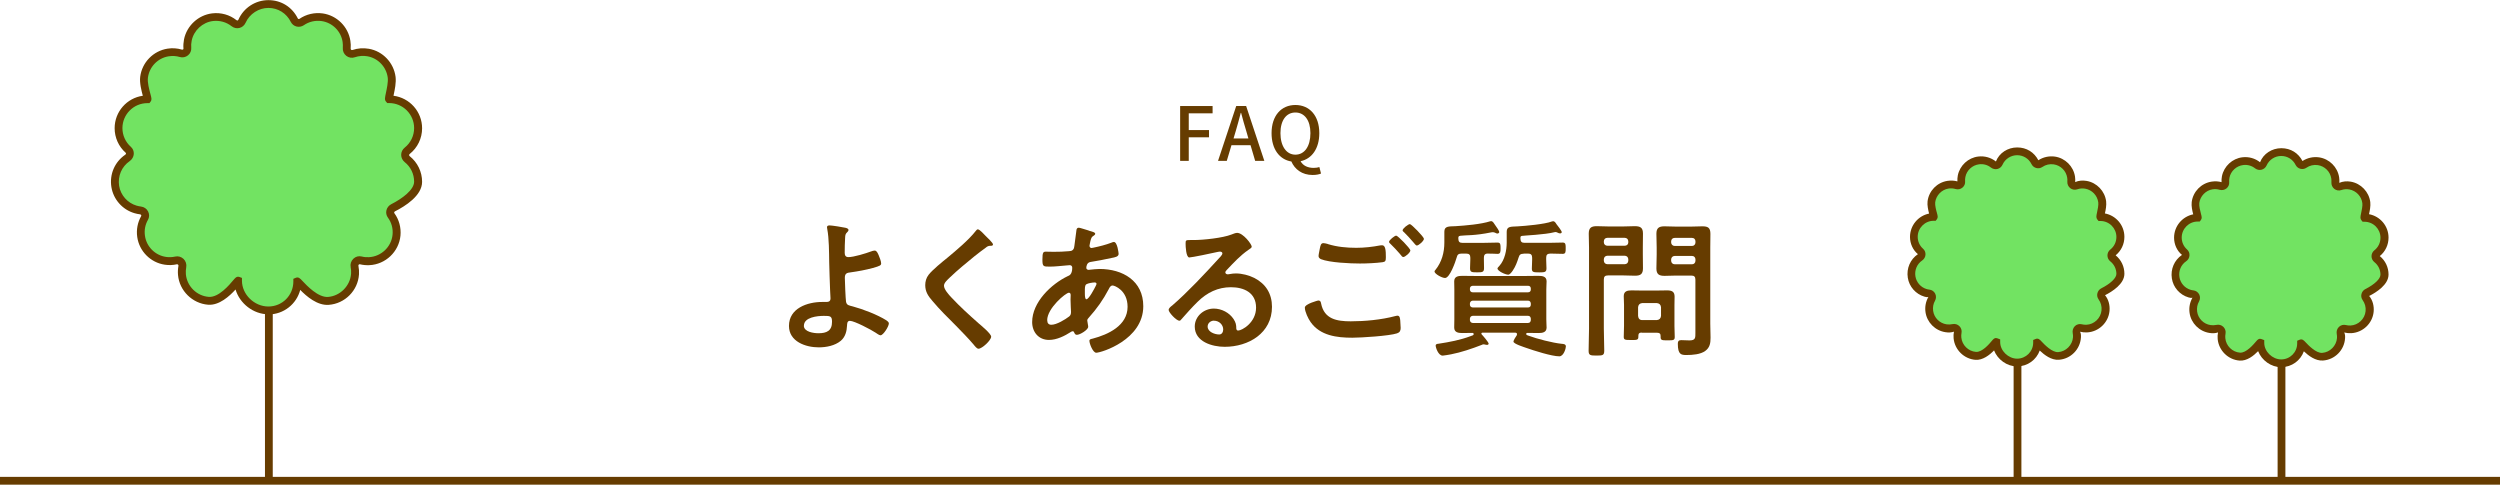 <svg xmlns="http://www.w3.org/2000/svg" id="_&#x30EC;&#x30A4;&#x30E4;&#x30FC;_2" data-name="&#x30EC;&#x30A4;&#x30E4;&#x30FC; 2" viewBox="0 0 362.88 70.35"><defs><style>      .cls-1 {        fill: #72e362;      }      .cls-2 {        fill: #663c00;      }    </style></defs><g id="design"><g><g><g><path class="cls-2" d="m171.3,15.39h4.71v1.06h-3.46v2.43h2.94v1.05h-2.94v3.42h-1.25v-7.96Z"></path><path class="cls-2" d="m179.43,15.39h1.45l2.64,7.96h-1.33l-.67-2.27h-2.77l-.68,2.27h-1.27l2.64-7.96Zm-.39,4.71h2.17l-.31-1.07c-.27-.86-.51-1.75-.75-2.65h-.05c-.23.91-.48,1.78-.73,2.65l-.32,1.07Z"></path><path class="cls-2" d="m187.43,23.44c-1.72-.29-2.86-1.8-2.86-4.11,0-2.56,1.42-4.09,3.46-4.09s3.47,1.53,3.47,4.09c0,2.24-1.09,3.73-2.72,4.07.36.67,1.09.97,1.89.97.35,0,.63-.05.84-.12l.24.94c-.26.12-.7.21-1.22.21-1.54,0-2.6-.83-3.09-1.97Zm2.78-4.11c0-1.87-.86-3-2.18-3s-2.17,1.13-2.17,3,.85,3.12,2.17,3.12,2.18-1.2,2.18-3.12Z"></path></g><g><path class="cls-2" d="m122.75,33.07c.15.04.41.11.41.32,0,.13-.11.24-.19.32-.26.24-.28.43-.3.82-.04.73-.06,1.45-.06,2.16,0,.37.13.63.54.63.78,0,2.53-.54,3.28-.82.17-.06.35-.13.52-.13.3,0,.43.32.58.65.13.32.37.89.37,1.21,0,.28-.15.37-1.21.67-1.04.28-2.12.48-3.2.63-.56.06-.86.15-.86.8,0,.48.11,3.09.17,3.44.09.56.45.56.99.71,1.47.39,3.59,1.21,4.86,2.01.15.11.37.26.37.45,0,.45-.82,1.73-1.21,1.73-.19,0-.56-.28-.73-.39-.61-.41-3.07-1.71-3.72-1.71-.43,0-.39.5-.41.67-.04.84-.24,1.66-.91,2.23-.86.71-2.1.95-3.2.95-1.9,0-4.32-.84-4.32-3.11,0-2.57,2.68-3.48,4.82-3.48h.43c.37,0,.78.02.78-.52,0-.22-.04-.93-.06-1.21-.04-1.36-.11-2.7-.13-4.04-.02-1.4-.02-3.46-.28-4.8-.02-.09-.04-.19-.04-.28,0-.22.19-.26.39-.26.32,0,1.97.26,2.33.35Zm-6.07,14.2c0,.91,1.43,1.1,2.12,1.1,1.19,0,1.97-.35,1.97-1.66,0-.84-.26-.86-1.19-.86s-2.89.19-2.89,1.43Z"></path><path class="cls-2" d="m144.13,35.49c0,.22-.3.19-.45.19-.24.02-.41.11-.58.26-.54.39-1.08.8-1.62,1.23-1.21.99-2.44,1.99-3.57,3.07-.41.39-.89.82-.89,1.23,0,.54.71,1.32,1.08,1.71,1.23,1.32,2.57,2.53,3.91,3.72.37.32,1.86,1.53,1.86,1.97,0,.52-1.32,1.75-1.84,1.75-.24,0-.54-.39-.67-.56-.82-.97-1.73-1.88-2.61-2.79-1.17-1.17-2.36-2.33-3.41-3.59-.6-.69-1.04-1.32-1.04-2.29,0-.54.15-1.06.48-1.49.54-.71,2.03-1.92,2.79-2.53,1.27-1.06,3.03-2.53,4.04-3.82.09-.11.2-.26.32-.26.28,0,.91.73,1.15.97.19.19,1.06.99,1.06,1.23Z"></path><path class="cls-2" d="m158.04,33.48c.58.17.93.24.93.45,0,.13-.13.22-.22.28-.28.17-.35.28-.48.8-.02.13-.13.58-.13.67,0,.17.13.32.3.32.06,0,.26-.04.32-.06.82-.17,1.77-.41,2.55-.71.11-.04.24-.11.37-.11.52,0,.69,1.64.69,1.73,0,.41-.52.5-1.06.6-.84.19-2.18.45-3.05.58-.5.09-.58.63-.58.86,0,.19.19.28.35.28.04,0,.11-.02.17-.02.43-.04.97-.11,1.4-.11,3.35,0,6.35,1.71,6.35,5.4,0,4.9-6.11,6.76-6.83,6.76-.48,0-.99-1.32-.99-1.73,0-.24.24-.26.48-.32,2.27-.6,5.06-1.9,5.06-4.62,0-2.4-1.9-3.09-2.16-3.09-.32,0-.45.28-.58.54-.82,1.56-1.71,2.81-2.89,4.13-.13.13-.22.24-.22.43,0,.06.11.69.13.8v.11c0,.41-1.17,1.15-1.64,1.15-.2,0-.3-.13-.37-.3-.04-.11-.09-.22-.24-.22-.09,0-.15.04-.24.09-.93.6-2.07,1.17-3.2,1.17-1.51,0-2.44-1.15-2.44-2.59,0-2.87,2.74-5.51,5.19-6.68.13-.06.63-.17.63-1.21,0-.24-.15-.37-.37-.37-.09,0-.39.04-.48.04-.8.06-1.6.17-2.4.17-.95,0-1.08,0-1.08-1.02,0-1.08.13-1.15.52-1.15.37,0,.73.02,1.12.02.73,0,1.47-.02,2.2-.09.22-.02.41-.02.58-.19s.19-.37.22-.58c.11-.76.19-1.51.3-2.29.02-.19.11-.35.35-.35.15,0,1.19.35,1.43.41Zm-6.03,13.01c0,.41.19.65.6.65.76,0,2.01-.76,2.59-1.21.22-.17.26-.41.26-.67,0-.19-.07-1.1-.07-1.77,0-.22.02-.43.02-.63s-.04-.37-.26-.37c-.45,0-3.15,2.25-3.15,4Zm5.68-5.23c-.24.15-.22.58-.22,1.06v.26c0,.35.02.86.22.86.37,0,1.17-1.56,1.34-1.9.04-.09.13-.24.13-.35,0-.15-.15-.19-.28-.19-.3,0-.95.11-1.19.26Z"></path><path class="cls-2" d="m181.69,35.82c0,.15-.24.28-.48.45-1.21.84-2.12,1.84-3.13,2.9-.09.09-.22.24-.22.37,0,.17.17.28.37.28.09,0,.19-.02.28-.04.28-.06.61-.09.89-.09.86,0,1.88.26,2.66.65,1.68.86,2.57,2.31,2.57,4.19,0,3.82-3.39,5.81-6.87,5.81-1.79,0-4.34-.73-4.34-2.94,0-1.49,1.32-2.61,2.77-2.61,1.12,0,2.27.6,2.87,1.53.32.5.39.82.39,1.38.02.15.09.28.26.28.56,0,2.61-1.15,2.61-3.33s-1.77-2.96-3.65-2.96-3.46.76-4.84,2.12c-.84.82-1.62,1.71-2.4,2.59-.06.09-.13.15-.24.15-.45,0-1.56-1.21-1.56-1.56,0-.26.32-.5.52-.65,2.23-1.92,4.73-4.6,6.72-6.78.17-.17.56-.56.56-.78,0-.19-.19-.26-.37-.26-.11,0-.39.06-.52.09-.52.13-3.57.76-3.91.76-.48,0-.54-1.62-.54-1.99,0-.5.02-.54.67-.54h.52c1.38,0,4.21-.3,5.47-.8.24-.09.58-.24.82-.24.86,0,2.12,1.64,2.12,2.01Zm-5.47,10.72c-.48,0-.93.35-.93.86,0,.78,1.04,1.15,1.68,1.15.41,0,.58-.39.58-.73,0-.67-.58-1.27-1.34-1.27Z"></path><path class="cls-2" d="m191.37,43.62c.28,0,.35.19.39.43.45,2.27,2.27,2.59,4.3,2.59s4.43-.22,6.46-.76c.09-.02.24-.06.32-.06.37,0,.37.43.41.71.02.22.06.86.06,1.08,0,.39-.13.65-.54.78-1.12.37-5.19.63-6.48.63-2.25,0-4.67-.3-6.05-2.27-.35-.48-.84-1.51-.84-2.1,0-.54,1.94-1.04,1.97-1.04Zm1.38-8.19c1.32.41,2.72.54,4.11.54,1.17,0,2.33-.13,3.48-.35.09-.02.19-.02.28-.02.5,0,.54.8.54,1.73,0,.54-.07.67-.48.73-.95.13-2.31.19-3.28.19-1.4,0-4.41-.13-5.66-.63-.19-.09-.35-.24-.35-.45,0-.24.15-.86.19-1.12.09-.39.13-.76.52-.76.2,0,.48.09.65.13Zm11.97.91c0,.32-.76.97-1.04.97-.13,0-.26-.17-.52-.5-.41-.48-.86-.95-1.32-1.4-.07-.06-.22-.19-.22-.3,0-.26.82-.91,1.04-.91.24,0,2.05,1.86,2.05,2.14Zm1.97-1.69c0,.32-.76.99-1.04.99-.13,0-.32-.26-.56-.54-.41-.5-.84-.93-1.28-1.38-.09-.06-.22-.19-.22-.28,0-.28.82-.91,1.06-.91.22,0,2.03,1.86,2.03,2.12Z"></path><path class="cls-2" d="m215.39,37.63c0,.43.02.86.02,1.3,0,.58-.26.6-.99.6-.82,0-1.04-.02-1.04-.6,0-.43.04-.86.04-1.3v-.22c0-.43-.17-.6-.6-.6h-.67c-.45,0-.61.15-.71.56-.17.6-.99,2.98-1.69,2.98-.45,0-1.53-.6-1.53-.95,0-.09.06-.13.11-.19.95-1.17,1.32-2.55,1.32-4.02v-1.56c0-.82.63-.76,1.62-.8,1.43-.09,3.69-.28,5.03-.71.06-.02.09-.02.15-.02.24,0,.41.32.63.65.13.17.54.76.54.93,0,.09-.11.22-.28.22-.09,0-.22-.06-.3-.11-.09-.04-.24-.09-.35-.09-.06,0-.13,0-.19.02-2.55.52-3.67.39-4.52.5-.32.04-.3.17-.3.45.02.41.17.58.58.58h3.07c.71,0,1.47-.04,2.05-.04.43,0,.43.3.43.84,0,.45,0,.8-.41.8-.48,0-.99-.06-1.49-.04-.39,0-.52.24-.52.6v.22Zm4.8,10.85c0-.13-.09-.17-.22-.19h-4.82c-.09.02-.13.04-.13.13,0,.04.04.06.04.11.19.19,1.02,1.15,1.02,1.36,0,.09-.11.17-.22.17-.06,0-.13-.02-.19-.02-.09-.02-.24-.06-.32-.06-.11,0-.22.04-.3.09-1.38.54-2.98,1.08-4.43,1.36-.24.04-1.04.19-1.21.19-.65,0-1.02-1.19-1.02-1.45,0-.24.22-.26.43-.28,1.58-.24,3.15-.54,4.64-1.1.26-.09.45-.13.45-.3,0-.11-.09-.17-.19-.17-.5,0-.97.02-1.47.02-.58,0-1.17-.09-1.17-.8,0-.37.02-.76.02-1.19v-4.32c0-.45-.02-.82-.02-1.19,0-.73.6-.8,1.19-.8.65,0,1.32.02,1.97.02h7.07c.65,0,1.3-.02,1.97-.02.58,0,1.21.06,1.21.8,0,.35-.04.67-.04,1.19v4.32c0,.54.04.84.04,1.19,0,.71-.6.8-1.17.8s-1.08-.02-1.62-.02c-.09,0-.17.06-.17.15,0,.17.15.19.35.26,1.21.45,3.5,1.04,4.78,1.17.28.02.63.04.63.39,0,.28-.32,1.43-.95,1.43-1.1,0-3.72-.84-4.82-1.23-.3-.11-1.84-.58-1.84-.91,0-.19.35-.73.48-.91.02-.04.04-.11.04-.17Zm1.6-6.05c.26,0,.41-.15.41-.41v-.13c0-.26-.15-.41-.41-.41h-8.02c-.24.02-.41.15-.41.41v.13c0,.26.17.41.41.41h8.02Zm-8.02,1.21c-.24.02-.39.17-.41.41v.17c0,.26.17.39.41.41h8.02c.26,0,.41-.15.41-.41v-.17c-.02-.24-.15-.41-.41-.41h-8.02Zm0,2.2c-.24.02-.39.17-.41.41v.22c.02.24.17.39.41.41h8.02c.26,0,.39-.17.41-.41v-.22c-.02-.24-.15-.41-.41-.41h-8.02Zm7.39-9.01c-.43,0-.61.13-.73.54-.22.69-.45,1.32-.86,1.92-.13.19-.41.58-.65.58-.41,0-1.56-.52-1.56-.91,0-.09.22-.3.28-.37.78-.86,1.06-2.27,1.06-3.37v-1.58c0-.8.6-.73,1.56-.78,1.14-.06,4-.32,4.99-.71.06-.02.13-.04.19-.04.22,0,.37.24.47.41.15.19.78.99.78,1.17,0,.13-.13.19-.24.19s-.24-.04-.32-.09c-.09-.04-.22-.11-.32-.11-.04,0-.11.02-.15.02-1.43.37-4.39.48-4.73.54-.24.04-.24.11-.24.41.02.43.17.6.61.6h3.48c.69,0,1.38-.04,2.07-.04.43,0,.41.35.41.82s.02.82-.41.82c-.24,0-1.4-.04-1.82-.04-.43.02-.6.17-.6.6v.32c0,.39.04.8.04,1.21,0,.56-.22.6-1.04.6-.89,0-1.08-.04-1.08-.56,0-.41.04-.84.04-1.25v-.32c0-.43-.19-.6-.6-.6h-.63Z"></path><path class="cls-2" d="m232.8,47.72c0,1.06.06,2.12.06,3.18,0,.69-.24.71-1.12.71s-1.15-.02-1.15-.69c0-1.08.06-2.14.06-3.2v-11.78c0-.67-.04-1.34-.04-2.01,0-.86.35-1.1,1.17-1.1.54,0,1.1.04,1.64.04h2.25c.54,0,1.08-.04,1.62-.04.82,0,1.19.22,1.19,1.08,0,.67-.02,1.36-.02,2.03v.97c0,.67.02,1.34.02,2.03,0,.84-.35,1.08-1.15,1.08-.56,0-1.1-.04-1.66-.04h-2.27c-.43,0-.6.17-.6.6v7.13Zm.52-13.2c-.3,0-.52.19-.52.52v.11c0,.32.22.52.52.52h2.51c.3,0,.52-.19.52-.52v-.11c0-.32-.22-.52-.52-.52h-2.51Zm-.52,3.31c0,.3.22.52.52.52h2.51c.3,0,.52-.22.52-.52v-.19c0-.3-.22-.52-.52-.52h-2.51c-.3,0-.52.22-.52.52v.19Zm5.51,10.44c-.37,0-.5.15-.5.5v.13c0,.48-.28.45-1.06.45-.82,0-1.06,0-1.06-.45,0-.54.04-1.08.04-1.62v-3.02c0-.43-.04-.84-.04-1.27,0-.71.5-.84,1.12-.84.45,0,.93.02,1.38.02h2.38c.48,0,.93-.02,1.4-.02.67,0,1.1.15,1.1.91,0,.39-.02.8-.02,1.21v3.05c0,.54.04,1.08.04,1.6,0,.48-.24.48-1.04.48-.76,0-1.01,0-1.01-.45v-.17c0-.35-.15-.48-.5-.48h-2.25Zm2.18-1.81c.37-.04.56-.22.61-.6v-1.27c-.04-.37-.24-.56-.61-.6h-2.12c-.37.04-.56.24-.6.6v1.27c.04.39.24.6.6.6h2.12Zm2.77-6.46c-.56,0-1.1.04-1.64.04-.8,0-1.19-.22-1.19-1.08,0-.69.04-1.36.04-2.03v-.97c0-.67-.04-1.36-.04-2.03,0-.84.37-1.08,1.17-1.08.56,0,1.1.04,1.66.04h2.2c.56,0,1.1-.04,1.64-.04.84,0,1.17.22,1.17,1.1,0,.67-.02,1.34-.02,2.01v11c0,.69.04,1.36.04,2.05,0,.78-.09,1.43-.76,1.92-.69.52-1.88.6-2.72.6-.76,0-1.27-.04-1.27-1.62,0-.35.09-.54.48-.54.41,0,.8.04,1.21.04.89,0,.86-.39.86-1.12v-7.69c0-.43-.17-.6-.58-.6h-2.25Zm-.17-5.47c-.3,0-.52.19-.52.52v.13c0,.3.22.52.52.52h2.51c.3,0,.5-.22.5-.52v-.13c0-.32-.19-.52-.5-.52h-2.51Zm-.52,3.31c0,.3.22.52.52.52h2.51c.3,0,.5-.22.5-.52v-.17c0-.3-.19-.52-.5-.52h-2.51c-.3,0-.52.22-.52.52v.17Z"></path></g></g><g><g><g><path class="cls-1" d="m59.11,23.09c-.4-.31-.4-.9,0-1.21.97-.77,1.59-1.95,1.59-3.28,0-2.32-1.88-4.19-4.19-4.19-.2,0,.51-1.96.36-3.2-.23-1.8-1.63-3.28-3.41-3.59-.74-.13-1.45-.06-2.1.16-.53.18-1.05-.24-1-.79.03-.32.02-.65-.04-.99-.27-1.8-1.72-3.24-3.52-3.5-1.12-.16-2.16.12-3,.69-.36.25-.87.12-1.06-.27-.68-1.39-2.11-2.35-3.76-2.35s-3.18,1.02-3.83,2.49c-.2.46-.76.61-1.16.3-.84-.66-1.93-1.02-3.11-.88-1.77.21-3.25,1.57-3.6,3.33-.08.4-.1.8-.07,1.17.04.51-.46.89-.95.74-.57-.17-1.19-.22-1.83-.12-1.82.28-3.28,1.77-3.51,3.6-.15,1.23.64,3.2.49,3.2-2.32,0-4.19,1.88-4.19,4.19,0,1.25.55,2.36,1.41,3.13.36.32.3.9-.1,1.18-1.28.87-2.05,2.44-1.78,4.16.25,1.57,1.41,2.88,2.94,3.33.24.07.48.12.72.15.53.06.85.64.58,1.1-.44.77-.64,1.69-.5,2.67.25,1.81,1.71,3.28,3.53,3.54.54.08,1.06.05,1.54-.06.53-.12,1.02.37.91.9-.07.37-.09.76-.06,1.17.18,2.01,1.83,3.64,3.84,3.79,2.21.17,4.33-3.13,4.33-2.92,0,2.32,2.08,4.31,4.39,4.31s4.19-1.88,4.19-4.19c0-.25,2.27,2.97,4.51,2.81,2.06-.15,3.74-1.85,3.87-3.91.02-.37,0-.73-.07-1.08-.11-.54.37-1.04.91-.9.39.1.79.14,1.21.12,2.05-.1,3.77-1.73,3.97-3.77.1-1.08-.2-2.09-.78-2.88-.27-.37-.12-.89.29-1.1,1.33-.67,3.63-2.11,3.63-3.77,0-1.33-.62-2.51-1.59-3.28Z"></path><path class="cls-2" d="m38.96,45.62c-2.2,0-4.17-1.58-4.77-3.6-.88.97-2.38,2.34-3.99,2.21-2.28-.18-4.16-2.03-4.36-4.31-.04-.44-.02-.89.06-1.32.02-.1-.04-.17-.06-.19-.03-.03-.09-.07-.17-.05-.57.13-1.16.15-1.75.06-2.07-.3-3.71-1.96-4-4.02-.15-1.06.05-2.11.57-3.03.03-.05.03-.1,0-.15-.01-.03-.06-.1-.16-.11-.27-.03-.55-.09-.82-.17-1.74-.51-3.05-2-3.34-3.78-.3-1.86.48-3.66,2.02-4.71.06-.04.09-.1.1-.16,0-.05-.01-.09-.05-.12-1.02-.9-1.6-2.2-1.6-3.56,0-2.4,1.78-4.39,4.09-4.71-.2-.75-.49-1.86-.38-2.75.26-2.09,1.9-3.77,3.98-4.09.7-.11,1.4-.06,2.07.14.09.03.16-.02.18-.03.04-.03.06-.07.05-.12-.04-.44,0-.89.08-1.33.4-1.99,2.08-3.54,4.09-3.78,1.28-.15,2.53.2,3.53.99.06.05.11.04.15.04.03,0,.1-.04.13-.12.76-1.72,2.47-2.83,4.35-2.83s3.46,1.02,4.27,2.66c.03.05.07.07.1.08.03,0,.08.01.13-.02.99-.68,2.2-.96,3.4-.79,2.05.3,3.69,1.93,4,3.98.06.37.07.75.04,1.12,0,.1.04.16.08.18.04.03.1.05.18.03.76-.26,1.56-.32,2.38-.18,2.03.35,3.62,2.03,3.88,4.08.1.83-.11,1.84-.27,2.58-.01.05-.02.11-.03.16,2.34.3,4.15,2.3,4.15,4.72,0,1.46-.66,2.82-1.8,3.73-.07.05-.08.12-.08.16s.01.11.08.16h0c1.14.91,1.8,2.27,1.8,3.73,0,2-2.47,3.54-3.94,4.28-.08.04-.1.11-.11.13-.01.05,0,.09.02.13.69.94,1,2.1.89,3.27-.23,2.33-2.16,4.17-4.51,4.28-.47.02-.93-.02-1.38-.13-.05-.01-.1,0-.15.04-.02.02-.09.09-.06.2.08.4.1.81.08,1.22-.15,2.36-2.04,4.26-4.4,4.43-1.65.12-3.21-1.23-4.13-2.17-.53,2.05-2.4,3.56-4.61,3.56Zm-4.42-5.46c.06,0,.13.01.21.04l.37.14v.41c0,1.99,1.79,3.74,3.83,3.74s3.63-1.63,3.63-3.63v-.39l.36-.15c.39-.15.61.08.97.47.62.66,2.26,2.41,3.7,2.31,1.76-.13,3.23-1.61,3.35-3.38.02-.32,0-.63-.06-.93-.09-.46.06-.92.4-1.24.32-.31.77-.43,1.2-.32.34.09.7.12,1.05.1,1.78-.09,3.26-1.49,3.43-3.26.09-.89-.15-1.78-.68-2.49-.22-.3-.3-.69-.21-1.06.09-.38.35-.7.7-.88,1.6-.81,3.32-2.09,3.32-3.27,0-1.11-.5-2.15-1.37-2.84-.32-.26-.51-.64-.51-1.05s.19-.79.51-1.05c.87-.69,1.37-1.73,1.37-2.84,0-2-1.63-3.63-3.63-3.63h-.27l-.19-.22c-.22-.27-.15-.56,0-1.27.13-.62.34-1.57.26-2.2-.2-1.56-1.41-2.83-2.95-3.1-.62-.11-1.23-.06-1.82.14-.43.15-.89.07-1.24-.2-.36-.28-.55-.71-.51-1.17.02-.28.01-.57-.03-.85-.23-1.56-1.48-2.8-3.04-3.03-.92-.13-1.84.08-2.59.6-.31.21-.7.28-1.06.19-.36-.09-.67-.34-.83-.67-.62-1.25-1.86-2.03-3.25-2.03s-2.73.85-3.31,2.15c-.17.38-.5.66-.9.76-.4.1-.81,0-1.13-.25-.76-.6-1.72-.87-2.69-.76-1.53.18-2.81,1.36-3.11,2.87-.07.34-.09.68-.06,1.02.03.42-.14.82-.47,1.09-.34.28-.79.37-1.21.24-.51-.15-1.04-.18-1.58-.1-1.58.24-2.83,1.52-3.03,3.11-.09.68.19,1.73.36,2.35.17.62.23.86.03,1.12l-.17.22h-.29c-2,0-3.63,1.63-3.63,3.63,0,1.03.44,2.02,1.22,2.71.3.26.45.64.43,1.04-.03.41-.25.79-.59,1.03-1.17.8-1.76,2.18-1.54,3.6.22,1.35,1.21,2.48,2.54,2.87.21.06.42.1.63.13.45.05.84.32,1.04.72.2.39.19.85-.03,1.22-.4.7-.55,1.5-.43,2.31.22,1.57,1.47,2.83,3.05,3.06.45.07.9.05,1.34-.05.43-.1.88.03,1.21.34.33.32.47.77.39,1.22-.06.33-.08.67-.05,1.01.16,1.74,1.58,3.15,3.32,3.28,1.44.11,2.99-1.73,3.57-2.43.24-.28.42-.5.69-.5Z"></path></g><rect class="cls-2" x="38.46" y="45.06" width="1.13" height="24.73"></rect></g><g><g><path class="cls-1" d="m306.69,37.48c-.27-.22-.27-.62,0-.83.67-.53,1.09-1.35,1.09-2.26,0-1.6-1.29-2.89-2.89-2.89-.14,0,.35-1.35.24-2.2-.16-1.24-1.12-2.26-2.35-2.47-.51-.09-1-.04-1.44.11-.36.12-.72-.16-.69-.55.02-.22.01-.45-.02-.68-.19-1.24-1.19-2.24-2.43-2.42-.77-.11-1.49.08-2.06.48-.25.17-.6.08-.73-.19-.47-.96-1.45-1.62-2.59-1.62s-2.19.71-2.64,1.72c-.14.32-.53.42-.8.2-.58-.46-1.33-.7-2.14-.6-1.22.14-2.24,1.08-2.48,2.29-.06.28-.07.55-.05.81.03.35-.32.61-.66.51-.39-.12-.82-.15-1.26-.08-1.26.19-2.26,1.22-2.42,2.48-.11.85.44,2.21.34,2.21-1.6,0-2.89,1.29-2.89,2.89,0,.86.38,1.63.97,2.16.25.22.21.62-.07.81-.88.6-1.41,1.68-1.23,2.86.17,1.08.97,1.98,2.02,2.29.17.05.33.08.5.1.37.04.59.44.4.76-.3.53-.44,1.17-.35,1.84.18,1.25,1.18,2.26,2.43,2.44.37.05.73.04,1.06-.04.37-.08.7.25.63.62-.05.26-.06.53-.04.8.13,1.38,1.26,2.51,2.65,2.62,1.53.12,2.99-2.16,2.99-2.01,0,1.6,1.43,2.97,3.03,2.97s2.89-1.29,2.89-2.89c0-.17,1.56,2.05,3.11,1.93,1.42-.1,2.58-1.27,2.67-2.69.02-.26,0-.51-.05-.74-.07-.37.26-.71.62-.62.27.07.55.1.84.08,1.41-.07,2.6-1.19,2.74-2.6.07-.75-.14-1.44-.54-1.99-.19-.25-.08-.62.2-.76.92-.46,2.5-1.45,2.5-2.6,0-.92-.43-1.73-1.09-2.26Z"></path><path class="cls-2" d="m292.8,53.19c-1.49,0-2.84-1-3.36-2.33-.64.66-1.63,1.45-2.7,1.37-1.66-.13-3.02-1.47-3.17-3.13-.03-.33-.01-.65.05-.96-.36.13-.79.15-1.22.08-1.5-.22-2.7-1.42-2.91-2.92-.11-.77.04-1.53.42-2.2-.17.06-.37.02-.57-.04-1.27-.37-2.22-1.45-2.42-2.75-.21-1.35.35-2.66,1.47-3.42-.72-.58-1.15-1.52-1.15-2.5,0-1.67,1.19-3.07,2.77-3.39-.13-.52-.29-1.2-.22-1.78.19-1.52,1.38-2.74,2.9-2.97.49-.07.97-.05,1.43.08-.01-.29,0-.58.06-.87.29-1.44,1.51-2.57,2.97-2.74.93-.11,1.84.15,2.56.72.48-1.24,1.72-2.04,3.09-2.04s2.47.71,3.07,1.86c.71-.46,1.56-.65,2.41-.53,1.49.22,2.68,1.41,2.91,2.89.04.27.05.54.03.81.5-.23,1.08-.27,1.67-.17,1.47.26,2.63,1.47,2.82,2.96.07.57-.06,1.25-.18,1.76,1.61.3,2.83,1.71,2.83,3.4,0,1.05-.46,2.02-1.27,2.68.81.66,1.27,1.63,1.27,2.68,0,1.47-1.76,2.58-2.81,3.11.5.6.73,1.44.65,2.29-.16,1.69-1.57,3.03-3.27,3.11-.34.02-.68-.02-1-.1.13.26.14.55.12.85-.11,1.71-1.48,3.1-3.2,3.22-1.09.08-2.11-.7-2.78-1.34-.48,1.34-1.76,2.3-3.26,2.3Zm-3.04-4.11c.06,0,.13.01.2.04l.37.14v.4c0,1.26,1.18,2.4,2.46,2.4s2.33-1.04,2.33-2.32v-.39l.36-.15c.38-.15.61.1.86.37.41.44,1.52,1.6,2.41,1.54,1.13-.08,2.07-1.03,2.15-2.16.01-.2,0-.4-.04-.6-.07-.37.05-.75.32-1.02.27-.25.64-.35.99-.26.22.05.45.08.67.07,1.14-.05,2.09-.95,2.2-2.09.06-.57-.1-1.14-.43-1.6-.18-.25-.25-.57-.17-.88.08-.31.28-.58.57-.72,1.33-.67,2.19-1.49,2.19-2.09,0-.71-.32-1.37-.88-1.82h0c-.27-.21-.42-.53-.42-.86s.15-.65.42-.86c.56-.44.88-1.11.88-1.82,0-1.28-1.04-2.32-2.32-2.32h-.27l-.18-.22c-.2-.25-.15-.51-.04-1.02.09-.42.23-1.05.18-1.46-.13-1-.9-1.81-1.89-1.99-.4-.07-.79-.04-1.16.09-.35.12-.73.06-1.02-.17-.29-.23-.45-.59-.42-.96.02-.18,0-.37-.02-.55-.15-1-.95-1.79-1.95-1.94-.59-.09-1.18.05-1.66.38-.26.18-.58.23-.88.15-.3-.08-.55-.28-.69-.56-.39-.8-1.19-1.3-2.09-1.3s-1.75.54-2.12,1.38c-.14.31-.41.54-.74.62-.32.08-.66,0-.93-.2-.49-.39-1.1-.56-1.73-.48-.98.12-1.8.87-1.99,1.84-.04.22-.06.44-.04.65.03.35-.12.68-.39.9-.28.23-.65.3-1,.2-.33-.1-.67-.12-1.01-.07-1,.15-1.81.99-1.94,1.99-.05.43.13,1.14.25,1.55.12.45.18.67-.01.92l-.17.22h-.29c-1.28,0-2.32,1.05-2.32,2.33,0,.66.28,1.29.78,1.73.25.22.37.53.35.86-.02.34-.2.65-.48.84-.75.51-1.13,1.4-.98,2.31.14.87.78,1.59,1.62,1.84.14.04.27.07.4.08.37.04.69.26.85.59.16.32.15.7-.02,1.01-.26.45-.35.96-.28,1.48.14,1.01.94,1.81,1.95,1.96.29.04.58.03.86-.03.36-.08.73.03.99.28.27.26.39.63.32,1-.04.21-.05.43-.03.65.1,1.11,1.02,2.02,2.13,2.1.91.07,1.97-1.2,2.31-1.61.16-.19.34-.41.61-.41Z"></path></g><rect class="cls-2" x="292.28" y="52.63" width="1.13" height="17.05"></rect></g><g><g><path class="cls-1" d="m345.02,37.59c-.27-.22-.27-.62,0-.83.67-.53,1.09-1.35,1.09-2.26,0-1.6-1.29-2.89-2.89-2.89-.14,0,.35-1.35.24-2.2-.16-1.24-1.12-2.26-2.35-2.47-.51-.09-1-.04-1.44.11-.36.12-.72-.16-.69-.55.02-.22.01-.45-.02-.68-.19-1.24-1.19-2.24-2.43-2.42-.77-.11-1.49.08-2.06.48-.25.17-.6.08-.73-.19-.47-.96-1.45-1.62-2.59-1.62s-2.19.71-2.64,1.72c-.14.32-.53.42-.8.2-.58-.46-1.33-.7-2.14-.6-1.22.14-2.24,1.08-2.48,2.29-.06.28-.07.55-.05.81.03.35-.32.61-.66.51-.39-.12-.82-.15-1.26-.08-1.26.19-2.26,1.22-2.42,2.48-.11.85.44,2.21.34,2.21-1.6,0-2.89,1.29-2.89,2.89,0,.86.38,1.63.97,2.16.25.22.21.62-.07.81-.88.6-1.41,1.68-1.23,2.86.17,1.08.97,1.98,2.02,2.29.17.05.33.08.5.1.37.04.59.44.4.76-.3.53-.44,1.17-.35,1.84.18,1.25,1.18,2.26,2.43,2.44.37.05.73.04,1.06-.04.37-.08.7.25.63.62-.05.26-.06.53-.04.8.13,1.38,1.26,2.51,2.65,2.62,1.53.12,2.99-2.16,2.99-2.01,0,1.6,1.43,2.97,3.03,2.97s2.89-1.29,2.89-2.89c0-.17,1.56,2.05,3.11,1.93,1.42-.1,2.58-1.27,2.67-2.69.02-.26,0-.51-.05-.74-.07-.37.26-.71.62-.62.27.07.55.1.84.08,1.41-.07,2.6-1.19,2.74-2.6.07-.75-.14-1.44-.54-1.99-.19-.25-.08-.62.2-.76.92-.46,2.5-1.45,2.5-2.6,0-.92-.43-1.73-1.09-2.26Z"></path><path class="cls-2" d="m331.13,53.3c-1.49,0-2.84-1-3.36-2.33-.64.66-1.62,1.45-2.7,1.37-1.66-.13-3.02-1.47-3.17-3.13-.03-.32-.01-.65.05-.96-.36.13-.79.15-1.22.08-1.5-.22-2.7-1.42-2.91-2.92-.11-.77.04-1.53.42-2.2-.17.06-.37.02-.57-.04-1.27-.37-2.22-1.45-2.42-2.75-.21-1.35.35-2.66,1.47-3.42-.72-.58-1.15-1.52-1.15-2.5,0-1.67,1.19-3.07,2.78-3.39-.14-.52-.29-1.2-.22-1.78.19-1.52,1.38-2.74,2.9-2.97.49-.07.97-.05,1.43.08-.01-.29,0-.58.06-.87.29-1.44,1.51-2.57,2.97-2.74.93-.11,1.84.15,2.56.72.48-1.24,1.72-2.04,3.09-2.04s2.47.71,3.07,1.86c.71-.46,1.56-.65,2.41-.53,1.49.22,2.68,1.41,2.91,2.89.04.27.05.54.03.81.5-.22,1.08-.27,1.67-.17,1.47.26,2.63,1.47,2.82,2.96.07.57-.07,1.25-.18,1.76,1.61.3,2.83,1.71,2.83,3.4,0,1.05-.46,2.02-1.27,2.68.81.66,1.27,1.63,1.27,2.68,0,1.47-1.76,2.58-2.81,3.11.5.6.73,1.44.65,2.29-.16,1.69-1.57,3.03-3.27,3.11-.34.02-.68-.02-1-.1.13.26.14.55.12.85-.11,1.71-1.48,3.1-3.2,3.22-1.09.08-2.11-.7-2.78-1.34-.48,1.34-1.76,2.3-3.26,2.3Zm-3.04-4.11c.06,0,.13.01.2.04l.37.14v.4c0,1.26,1.18,2.4,2.46,2.4s2.32-1.04,2.32-2.32v-.39l.36-.15c.38-.15.61.1.86.37.41.44,1.52,1.6,2.41,1.54,1.13-.08,2.07-1.03,2.15-2.16.01-.2,0-.4-.04-.6-.07-.37.05-.75.33-1.02.27-.25.64-.35.99-.26.22.05.45.08.67.07,1.14-.05,2.09-.95,2.2-2.09.06-.57-.1-1.14-.43-1.6-.18-.25-.25-.57-.17-.88.08-.31.28-.58.57-.72,1.33-.67,2.19-1.49,2.19-2.09,0-.71-.32-1.37-.88-1.82h0c-.27-.21-.42-.53-.42-.86s.15-.65.42-.86c.56-.44.88-1.11.88-1.82,0-1.28-1.04-2.32-2.32-2.32h-.27l-.18-.22c-.2-.25-.15-.51-.04-1.02.09-.42.23-1.05.18-1.46-.13-1-.9-1.81-1.89-1.99-.4-.07-.79-.04-1.16.09-.35.12-.73.06-1.02-.17-.29-.23-.45-.59-.42-.96.01-.18,0-.37-.02-.55-.15-1-.95-1.79-1.95-1.94-.59-.09-1.18.05-1.66.38-.25.18-.57.23-.88.15-.3-.08-.55-.28-.69-.56-.39-.8-1.19-1.3-2.09-1.3s-1.75.54-2.12,1.38c-.14.31-.41.54-.74.62-.33.08-.66,0-.93-.2-.49-.39-1.1-.56-1.73-.48-.98.12-1.8.87-1.99,1.84-.04.22-.06.44-.04.65.03.34-.12.68-.39.9-.28.23-.65.3-1,.2-.33-.1-.67-.12-1.01-.07-1,.15-1.81.99-1.94,1.99-.05.43.13,1.13.24,1.55.12.45.18.67-.01.92l-.17.22h-.29c-1.28,0-2.32,1.05-2.32,2.33,0,.66.28,1.29.78,1.73.25.22.37.53.35.86-.02.34-.2.65-.48.84-.75.51-1.13,1.4-.98,2.31.14.87.78,1.59,1.62,1.84.14.04.27.07.4.08.37.04.69.27.85.59.16.32.15.7-.02,1.01-.26.45-.35.96-.28,1.48.14,1.01.94,1.81,1.95,1.96.29.04.58.03.86-.03.36-.08.73.03.99.28.27.26.39.63.32,1-.04.21-.05.43-.03.65.1,1.11,1.02,2.02,2.13,2.1.9.07,1.97-1.2,2.32-1.61.16-.19.34-.41.61-.41Z"></path></g><rect class="cls-2" x="330.6" y="52.74" width="1.13" height="17.05"></rect></g><rect class="cls-2" x="0" y="69.22" width="362.88" height="1.13"></rect></g></g></g></svg>